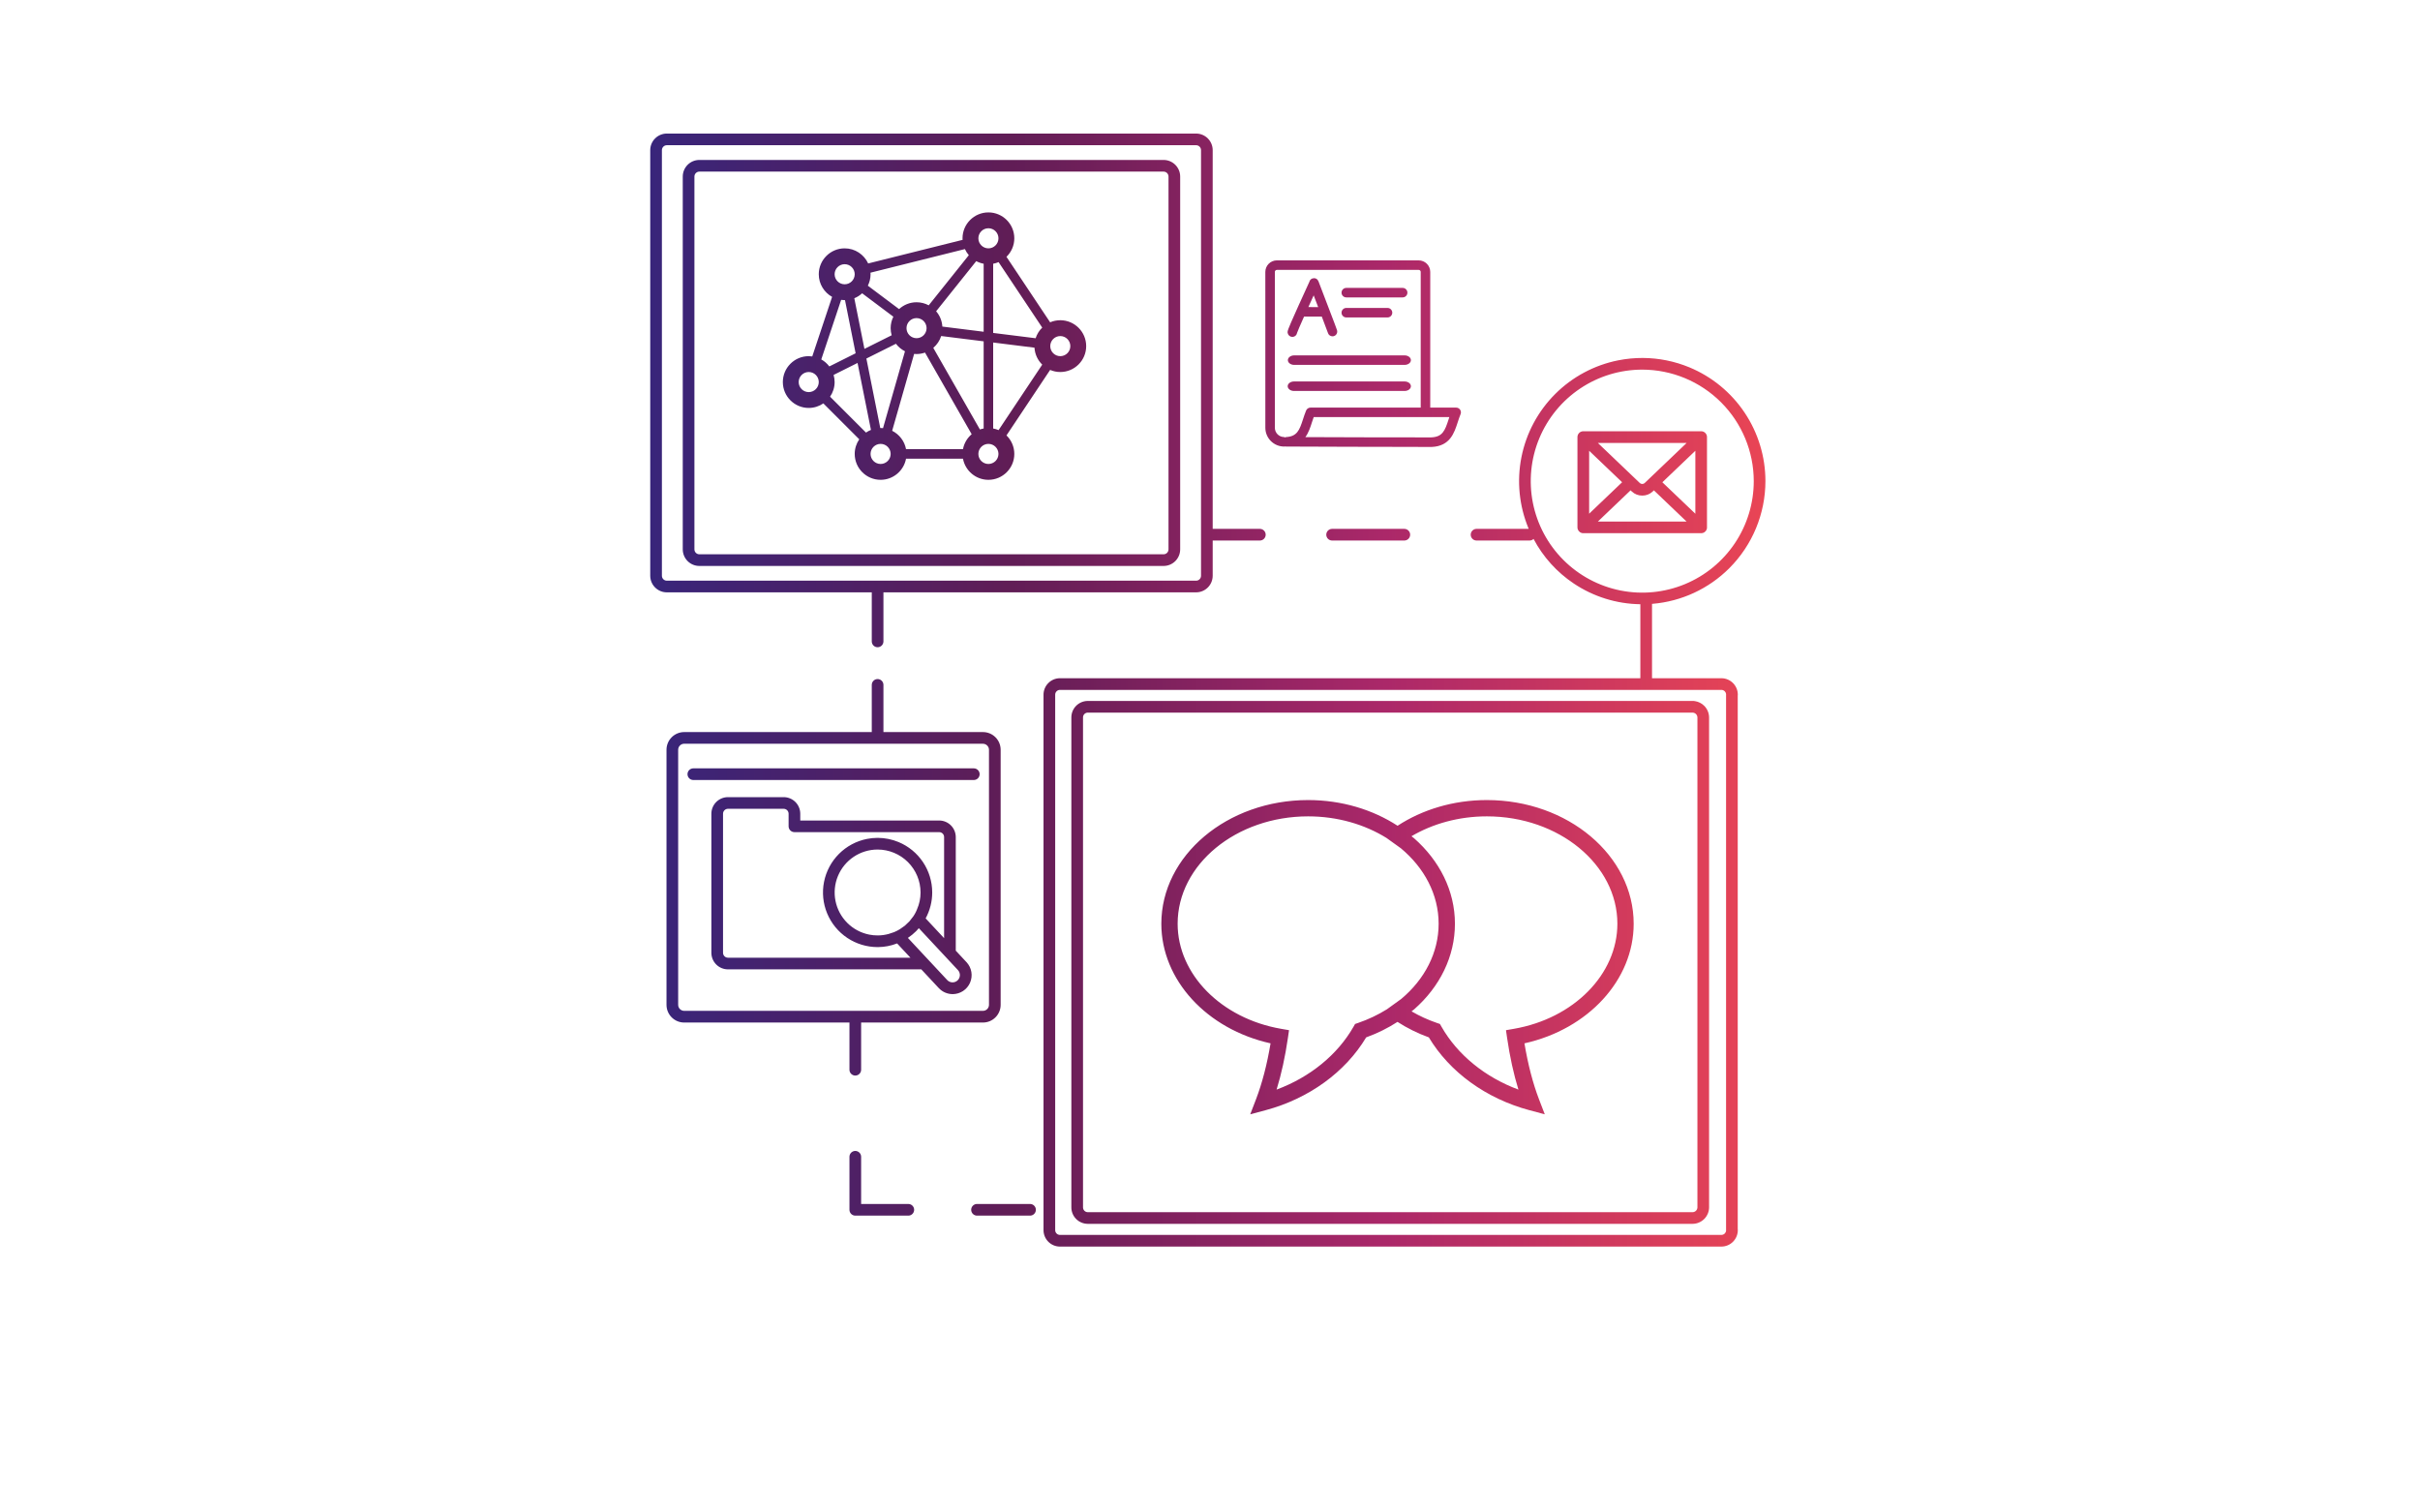 <?xml version="1.0" encoding="UTF-8" standalone="no"?>
<!DOCTYPE svg PUBLIC "-//W3C//DTD SVG 1.1//EN" "http://www.w3.org/Graphics/SVG/1.1/DTD/svg11.dtd">
<svg width="100%" height="100%" viewBox="0 0 1280 800" version="1.1" xmlns="http://www.w3.org/2000/svg" xmlns:xlink="http://www.w3.org/1999/xlink" xml:space="preserve" xmlns:serif="http://www.serif.com/" style="fill-rule:evenodd;clip-rule:evenodd;stroke-linejoin:round;stroke-miterlimit:2;">
    <g id="automatización">
        <path d="M869.049,189.339C877.423,189.394 885.75,191.062 893.562,194.297C905.464,199.228 915.64,207.578 922.798,218.292C929.956,229.005 933.779,241.602 933.779,254.485C933.758,271.757 926.889,288.318 914.675,300.531C903.767,311.439 889.393,318.085 874.141,319.375L873.78,319.404L873.795,319.477L873.795,358.733L910.556,358.733C912.862,358.757 915.063,359.694 916.677,361.338C918.294,362.983 919.19,365.202 919.172,367.505C919.172,367.674 919.158,367.842 919.131,368.007L919.131,650.076C919.158,650.241 919.172,650.409 919.172,650.577C919.182,651.721 918.965,652.858 918.536,653.92C918.105,654.98 917.469,655.948 916.667,656.763C915.863,657.577 914.905,658.226 913.85,658.672C912.796,659.117 911.662,659.349 910.518,659.354L560.52,659.354C558.222,659.321 556.029,658.379 554.422,656.734C552.816,655.09 551.925,652.876 551.943,650.577L551.943,367.505C551.925,365.202 552.824,362.983 554.438,361.338C556.054,359.694 558.255,358.757 560.559,358.733L867.625,358.733L867.625,319.595C855.089,319.431 842.869,315.625 832.436,308.654C823.476,302.669 816.17,294.573 811.166,285.103L811.137,285.048L811.123,285.06C810.563,285.605 809.812,285.902 809.03,285.902L780.984,285.902C780.167,285.902 779.382,285.578 778.803,284.998C778.226,284.418 777.899,283.634 777.899,282.817C777.899,281.997 778.226,281.214 778.803,280.636C779.382,280.057 780.167,279.732 780.984,279.732L808.585,279.732L808.44,279.416C803.512,267.513 802.219,254.413 804.735,241.776C807.247,229.139 813.453,217.531 822.564,208.42C831.675,199.308 843.284,193.104 855.919,190.59C860.164,189.746 864.462,189.33 868.749,189.338L869.049,189.339ZM912.985,367.13C912.97,367.254 912.962,367.379 912.962,367.505L912.962,650.555C912.962,650.684 912.97,650.813 912.986,650.941C912.924,651.479 912.692,651.987 912.318,652.385C911.859,652.876 911.226,653.162 910.556,653.185L560.559,653.185C559.89,653.162 559.256,652.876 558.799,652.385C558.34,651.898 558.095,651.247 558.115,650.577L558.115,367.505C558.095,366.836 558.34,366.187 558.799,365.7C559.256,365.212 559.89,364.926 560.559,364.903L910.556,364.903C911.226,364.926 911.859,365.212 912.316,365.7C912.689,366.095 912.921,366.597 912.985,367.13ZM896.6,370.866C898.409,371.16 900.093,372.015 901.404,373.325C903.049,374.969 903.976,377.201 903.978,379.525L903.978,638.375C903.982,638.436 903.983,638.497 903.983,638.557C903.981,640.884 903.054,643.113 901.409,644.758C899.765,646.402 897.536,647.327 895.212,647.329L575.288,647.329C572.982,647.306 570.781,646.369 569.164,644.725C567.548,643.08 566.652,640.864 566.667,638.557L566.667,379.525C566.652,377.221 567.548,375.002 569.164,373.358C570.781,371.713 572.982,370.776 575.288,370.753L895.771,370.753L896.6,370.866ZM544.816,642.983L516.77,642.983C515.952,642.983 515.168,642.656 514.589,642.079C514.012,641.499 513.685,640.716 513.685,639.898C513.685,639.079 514.012,638.295 514.589,637.715C515.168,637.138 515.952,636.814 516.77,636.814L544.816,636.814C545.633,636.814 546.419,637.138 546.997,637.715C547.576,638.295 547.901,639.079 547.901,639.898C547.901,640.716 547.576,641.499 546.997,642.079C546.419,642.656 545.633,642.983 544.816,642.983ZM480.431,642.983L452.386,642.983C451.568,642.983 450.783,642.656 450.205,642.079C449.626,641.499 449.301,640.716 449.301,639.898L449.301,611.852C449.301,611.035 449.626,610.251 450.205,609.671C450.783,609.094 451.568,608.767 452.386,608.767C453.204,608.767 453.989,609.094 454.567,609.671C455.146,610.251 455.471,611.035 455.471,611.852L455.471,636.814L480.431,636.814C481.249,636.814 482.033,637.138 482.612,637.715C483.19,638.295 483.515,639.079 483.515,639.898C483.515,640.716 483.19,641.499 482.612,642.079C482.033,642.656 481.249,642.983 480.431,642.983ZM895.18,376.923C895.188,376.923 895.196,376.923 895.204,376.923C895.546,376.923 895.886,376.992 896.2,377.122C896.516,377.252 896.802,377.444 897.045,377.686C897.288,377.926 897.479,378.215 897.61,378.529C897.74,378.846 897.809,379.182 897.809,379.525L897.809,638.558C897.809,638.597 897.809,638.637 897.811,638.677C897.781,639.324 897.51,639.937 897.05,640.399C896.562,640.887 895.901,641.16 895.212,641.16L575.288,641.16C574.619,641.139 573.983,640.853 573.523,640.365C573.064,639.878 572.819,639.227 572.836,638.557L572.836,379.525C572.819,378.856 573.064,378.205 573.523,377.717C573.983,377.229 574.619,376.943 575.288,376.923L895.18,376.923ZM739.214,436.767C752.289,428.237 768.677,423.175 786.449,423.175C829.263,423.175 864.094,452.523 864.094,488.6C864.094,518.315 840.043,544.363 806.32,551.859C808.159,562.923 810.804,573.099 814.034,581.49L817.076,589.398L808.89,587.203C786.037,581.07 766.768,567.084 755.753,548.705C749.742,546.53 744.205,543.753 739.177,540.508C734.15,543.753 728.612,546.53 722.601,548.705C711.587,567.084 692.317,581.07 669.464,587.203L661.278,589.398L664.32,581.49C667.55,573.099 670.195,562.923 672.034,551.859C638.312,544.363 614.26,518.315 614.26,488.6C614.26,452.523 649.091,423.175 691.905,423.175C709.7,423.175 726.108,428.25 739.214,436.767ZM746.602,534.936C750.745,537.35 755.236,539.432 760.072,541.082L761.617,541.61L762.424,543.029C770.903,557.922 785.479,569.758 803.134,576.325C800.609,568.139 798.604,559.002 797.153,549.054L796.55,544.898L800.685,544.184C832.43,538.697 855.473,515.321 855.473,488.6C855.473,457.277 824.507,431.797 786.449,431.797C771.592,431.797 757.823,435.686 746.559,442.307L747.955,443.393C761.315,455.149 769.551,471.075 769.551,488.6C769.551,505.902 761.574,521.931 748.013,533.842L746.602,534.936ZM733.354,443.219L740.98,448.699C753.305,458.965 760.929,473.063 760.929,488.6C760.929,503.843 753.573,517.994 741.112,528.403L733.579,533.836C728.94,536.72 723.839,539.187 718.283,541.082L716.737,541.61L715.931,543.029C707.452,557.922 692.876,569.758 675.221,576.325C677.745,568.139 679.75,559.002 681.201,549.054L681.805,544.898L677.67,544.184C645.924,538.697 622.882,515.321 622.882,488.6C622.882,457.277 653.847,431.797 691.905,431.797C707.449,431.797 721.803,436.054 733.354,443.219ZM461.102,387.216L461.102,362.255C461.102,361.438 461.427,360.654 462.006,360.074C462.584,359.497 463.369,359.17 464.187,359.17C465.005,359.17 465.79,359.497 466.368,360.074C466.947,360.654 467.272,361.438 467.272,362.255L467.272,387.216L519.91,387.216C522.393,387.216 524.77,388.202 526.524,389.956C528.279,391.708 529.264,394.085 529.267,396.565L529.267,531.482C529.269,533.967 528.284,536.347 526.529,538.107C524.775,539.863 522.395,540.852 519.91,540.854L455.471,540.854L455.471,565.816C455.471,566.633 455.146,567.419 454.567,567.996C453.989,568.576 453.204,568.9 452.386,568.9C451.568,568.9 450.783,568.576 450.205,567.996C449.626,567.419 449.301,566.633 449.301,565.816L449.301,540.854L361.88,540.854C359.4,540.852 357.023,539.866 355.27,538.111C353.517,536.357 352.531,533.98 352.53,531.5L352.53,396.583C352.529,394.101 353.513,391.721 355.266,389.964C357.019,388.207 359.398,387.219 361.88,387.216L461.102,387.216ZM361.88,393.386C361.037,393.386 360.229,393.723 359.633,394.318C359.037,394.915 358.701,395.722 358.7,396.565L358.7,531.482C358.7,532.328 359.035,533.137 359.631,533.732C360.227,534.33 361.036,534.667 361.88,534.669L519.91,534.669C520.756,534.667 521.565,534.33 522.163,533.735C522.76,533.137 523.095,532.328 523.097,531.482L523.097,396.583C523.095,395.738 522.758,394.931 522.16,394.336C521.563,393.738 520.756,393.404 519.91,393.401L361.88,393.386ZM487.306,512.726L385.034,512.726C382.708,512.724 380.479,511.799 378.834,510.155C377.19,508.51 376.265,506.281 376.262,503.955L376.262,430.406C376.265,428.079 377.19,425.85 378.834,424.205C380.479,422.561 382.708,421.634 385.034,421.631L414.526,421.631C416.849,421.639 419.074,422.566 420.715,424.21C422.356,425.855 423.279,428.082 423.281,430.406L423.281,433.993L496.758,433.993C499.08,433.996 501.306,434.92 502.95,436.56C504.594,438.199 505.522,440.423 505.531,442.745L505.531,502.835L511.218,508.929C512.551,510.359 513.44,512.149 513.772,514.074C514.104,516.002 513.864,517.984 513.085,519.779C512.306,521.572 511.02,523.099 509.385,524.171C507.801,525.21 505.956,525.78 504.065,525.816L503.881,525.818C502.505,525.816 501.144,525.532 499.882,524.983C498.62,524.435 497.484,523.633 496.545,522.626L487.306,512.726ZM485.994,490.943L506.725,513.158C507.399,513.913 507.75,514.902 507.705,515.911C507.659,516.922 507.22,517.874 506.481,518.564C505.742,519.256 504.762,519.628 503.751,519.605C502.74,519.583 501.778,519.166 501.071,518.441L480.206,496.083C481.776,495.036 483.249,493.831 484.603,492.478L485.994,490.943ZM499.361,496.224L499.361,442.745C499.361,442.053 499.087,441.391 498.599,440.903C498.111,440.415 497.449,440.142 496.758,440.142L420.197,440.142C419.379,440.142 418.594,439.816 418.015,439.238C417.437,438.659 417.112,437.875 417.112,437.058L417.112,430.406C417.112,429.713 416.837,429.052 416.349,428.564C415.861,428.077 415.199,427.801 414.509,427.801L385.034,427.801C384.344,427.801 383.682,428.077 383.194,428.564C382.706,429.052 382.432,429.713 382.432,430.406L382.432,503.955C382.432,504.644 382.706,505.305 383.194,505.796C383.682,506.283 384.344,506.556 385.034,506.556L481.548,506.556L474.5,499.004L474.424,499.034C471.292,500.253 467.939,500.903 464.518,500.947L464.187,500.949C458.474,500.949 452.889,499.253 448.139,496.079C443.389,492.905 439.686,488.395 437.5,483.117C435.313,477.839 434.741,472.029 435.856,466.427C436.971,460.824 439.722,455.676 443.762,451.636C447.801,447.596 452.948,444.846 458.552,443.73C460.39,443.365 462.251,443.181 464.108,443.176L464.373,443.177C468.086,443.201 471.778,443.94 475.241,445.375C480.519,447.561 485.031,451.263 488.205,456.013C491.379,460.765 493.073,466.35 493.073,472.063C493.067,476.89 491.855,481.592 489.598,485.762L499.361,496.224ZM484.972,481.124L484.752,481.649L484.516,482.164L484.281,482.638L483.915,483.319L483.624,483.818C483.448,484.11 483.265,484.398 483.075,484.682L481.013,487.324C480.208,488.09 479.403,488.856 478.598,489.622L475.93,491.501C475.021,492.056 474.069,492.544 473.081,492.964C473.014,492.992 472.947,493.02 472.88,493.048L469.961,494.013C468.199,494.487 466.387,494.741 464.566,494.774L464.245,494.777C462.745,494.783 461.241,494.638 459.755,494.343C455.349,493.464 451.301,491.301 448.124,488.124C444.947,484.948 442.784,480.9 441.907,476.493C441.031,472.088 441.481,467.52 443.2,463.37C444.919,459.218 447.831,455.671 451.567,453.173C455.302,450.679 459.694,449.346 464.187,449.346C470.21,449.351 475.984,451.746 480.243,456.005C484.502,460.265 486.897,466.038 486.903,472.063C486.903,475.095 486.296,478.083 485.089,480.834L484.972,481.124ZM515.071,412.574L366.721,412.574C365.902,412.574 365.118,412.249 364.539,411.67C363.961,411.092 363.636,410.306 363.636,409.489C363.636,408.672 363.961,407.885 364.539,407.308C365.118,406.728 365.902,406.404 366.721,406.404L515.071,406.404C515.889,406.404 516.675,406.728 517.252,407.308C517.832,407.885 518.156,408.672 518.156,409.489C518.156,410.306 517.832,411.092 517.252,411.67C516.675,412.249 515.889,412.574 515.071,412.574ZM870.767,364.902L870.71,364.903C870.729,364.903 870.748,364.903 870.767,364.902ZM870.585,364.9L870.614,364.901L870.585,364.9ZM870.92,364.896L870.882,364.898C870.895,364.897 870.908,364.897 870.92,364.896ZM870.353,364.882C870.38,364.885 870.408,364.888 870.436,364.891C870.463,364.893 870.491,364.895 870.519,364.897L870.353,364.882ZM871.091,364.879L871.062,364.883C871.072,364.882 871.081,364.881 871.091,364.879ZM870.244,364.867C870.258,364.87 870.273,364.872 870.287,364.874C870.301,364.876 870.316,364.878 870.33,364.879C870.301,364.876 870.273,364.872 870.244,364.867ZM871.222,364.86C871.203,364.863 871.183,364.866 871.164,364.869C871.19,364.866 871.215,364.861 871.241,364.857L871.222,364.86ZM870.05,364.831C870.075,364.837 870.1,364.842 870.124,364.847C870.149,364.851 870.174,364.856 870.199,364.86L870.05,364.831ZM871.315,364.843L871.278,364.85C871.291,364.848 871.303,364.846 871.315,364.843ZM869.885,364.79C869.897,364.794 869.908,364.797 869.92,364.8C869.932,364.803 869.944,364.806 869.956,364.809C869.932,364.803 869.908,364.797 869.885,364.79ZM871.554,364.786L871.54,364.789L871.554,364.786ZM869.663,364.719C869.694,364.731 869.726,364.742 869.757,364.752C869.789,364.762 869.821,364.772 869.853,364.781C869.789,364.763 869.725,364.742 869.663,364.719ZM871.765,364.717L871.786,364.709L871.765,364.717ZM869.55,364.676L869.571,364.685L869.64,364.711C869.617,364.703 869.594,364.694 869.571,364.685L869.513,364.661L869.496,364.654L869.55,364.676ZM871.961,364.639C871.966,364.636 871.972,364.633 871.978,364.631C871.984,364.628 871.989,364.626 871.995,364.623L871.961,364.639ZM869.209,364.513C869.235,364.527 869.262,364.542 869.289,364.556C869.316,364.57 869.343,364.583 869.37,364.596L869.209,364.513ZM872.197,364.522L872.213,364.513L872.197,364.522ZM869.079,364.436L869.063,364.426L869.192,364.503C869.154,364.482 869.116,364.459 869.079,364.436ZM872.563,364.285L872.607,364.252L872.592,364.263L872.563,364.285L872.542,364.301L872.531,364.309L872.498,364.333L872.476,364.348L872.468,364.354L872.428,364.381L872.407,364.395C872.385,364.41 872.363,364.424 872.34,364.438L872.407,364.395L872.428,364.381L872.472,364.351L872.498,364.333L872.537,364.305L872.563,364.285ZM869.003,364.387L869.029,364.404L869.003,364.387ZM868.903,364.318L868.91,364.322L868.903,364.318ZM868.815,364.252L868.83,364.263C868.825,364.259 868.82,364.255 868.815,364.252ZM872.747,364.136L872.735,364.146L872.747,364.136ZM868.654,364.117L868.672,364.133L868.654,364.117ZM872.821,364.069L872.796,364.092C872.805,364.084 872.813,364.076 872.821,364.069ZM868.463,363.93L868.486,363.955L868.463,363.93ZM868.159,363.552L868.197,363.605L868.235,363.658L868.252,363.681L868.274,363.71L868.292,363.733L868.315,363.761L868.334,363.784L868.357,363.811L868.376,363.834L868.399,363.861L868.42,363.883L868.45,363.916L868.437,363.902L868.42,363.883L868.405,363.867L868.394,363.854L868.376,363.834L868.361,363.817L868.352,363.806L868.334,363.784L868.318,363.766L868.311,363.756L868.292,363.733L868.277,363.714L868.271,363.706L868.252,363.681L868.233,363.655L868.198,363.607L868.195,363.604L868.159,363.552C868.147,363.534 868.135,363.516 868.123,363.498L868.159,363.552ZM873.024,363.86L873.036,363.846L872.998,363.888C873.007,363.879 873.015,363.869 873.024,363.86ZM873.256,363.561C873.251,363.569 873.245,363.578 873.239,363.586C873.233,363.595 873.227,363.603 873.221,363.612C873.233,363.595 873.245,363.578 873.256,363.561ZM868.031,363.347L867.986,363.264C868.001,363.292 868.016,363.319 868.031,363.347L868.031,363.347C868.047,363.374 868.063,363.401 868.079,363.428L868.031,363.347ZM873.358,363.402L873.377,363.369L873.358,363.402ZM873.45,363.237C873.439,363.257 873.429,363.276 873.419,363.296C873.408,363.315 873.397,363.334 873.387,363.353C873.408,363.315 873.429,363.276 873.45,363.237ZM867.9,363.09C867.905,363.101 867.91,363.111 867.915,363.122C867.92,363.132 867.925,363.143 867.93,363.153L867.9,363.09ZM873.56,362.998L873.549,363.027C873.552,363.017 873.556,363.008 873.56,362.998ZM873.654,362.741L873.667,362.697L873.662,362.715L873.654,362.741L873.648,362.759L873.644,362.772L873.633,362.803L873.625,362.829L873.606,362.881L873.605,362.883C873.598,362.903 873.591,362.922 873.583,362.942L873.605,362.883L873.626,362.824L873.633,362.803L873.646,362.765L873.654,362.741ZM873.731,362.441C873.715,362.521 873.695,362.6 873.672,362.679L873.735,362.422L873.731,362.441ZM461.102,313.312L352.704,313.312C350.377,313.312 348.146,312.388 346.501,310.741C344.855,309.096 343.929,306.867 343.926,304.541L343.926,79.415C343.929,77.088 344.855,74.858 346.501,73.213C348.146,71.569 350.377,70.644 352.704,70.642L632.652,70.642C634.976,70.646 637.205,71.571 638.85,73.215C640.494,74.86 641.421,77.089 641.424,79.415L641.424,253.047C641.424,253.054 641.424,253.061 641.424,253.068L641.424,279.732L666.367,279.732C667.185,279.732 667.969,280.057 668.548,280.636C669.126,281.214 669.452,281.997 669.452,282.817C669.452,283.634 669.126,284.418 668.548,284.998C667.969,285.578 667.185,285.902 666.367,285.902L641.424,285.902L641.424,304.541C641.421,306.864 640.494,309.096 638.85,310.741C637.205,312.385 634.976,313.31 632.652,313.312L467.272,313.312L467.272,339.259C467.272,340.077 466.947,340.863 466.368,341.44C465.79,342.02 465.005,342.344 464.187,342.344C463.369,342.344 462.584,342.02 462.006,341.44C461.427,340.863 461.102,340.077 461.102,339.259L461.102,313.312ZM870.004,319.616L869.969,319.617L870.085,319.614L870.004,319.616ZM872.418,319.511L872.36,319.515L872.467,319.508L872.418,319.511ZM872.803,319.485L872.659,319.495C872.707,319.491 872.755,319.488 872.803,319.485ZM867.627,319.381C867.627,319.362 867.628,319.343 867.629,319.324C867.628,319.349 867.627,319.374 867.626,319.4L867.627,319.381ZM867.631,319.285C867.633,319.247 867.636,319.209 867.64,319.171L867.63,319.304L867.631,319.285ZM873.774,319.228C873.775,319.237 873.775,319.247 873.776,319.256C873.776,319.265 873.777,319.274 873.777,319.284C873.776,319.265 873.775,319.247 873.774,319.228ZM873.766,319.127L873.768,319.156C873.767,319.147 873.767,319.137 873.766,319.127ZM873.755,319.036C873.756,319.043 873.757,319.05 873.758,319.058C873.759,319.065 873.76,319.072 873.76,319.079C873.759,319.065 873.757,319.05 873.755,319.036ZM867.785,318.497L867.76,318.576L867.75,318.609L867.736,318.657L867.727,318.692L867.715,318.738L867.706,318.775L867.696,318.819L867.688,318.857L867.679,318.902L867.672,318.94L867.665,318.984L867.659,319.023L867.651,319.077L867.654,319.058L867.659,319.023L867.663,318.992L867.666,318.976L867.672,318.94L867.678,318.908L867.681,318.894L867.688,318.857L867.695,318.825L867.697,318.813L867.706,318.775L867.714,318.742L867.716,318.733L867.727,318.692L867.735,318.66L867.737,318.653L867.75,318.609L867.759,318.579L867.76,318.574L867.785,318.498L867.785,318.497C867.794,318.47 867.803,318.444 867.813,318.418L867.785,318.497ZM873.727,318.864C873.73,318.88 873.733,318.895 873.736,318.911C873.739,318.927 873.741,318.943 873.744,318.958C873.739,318.927 873.733,318.895 873.727,318.864ZM873.694,318.712L873.715,318.801C873.708,318.771 873.701,318.741 873.694,318.712ZM873.673,318.633C873.68,318.657 873.686,318.681 873.692,318.706L873.673,318.633C873.653,318.56 873.631,318.489 873.605,318.418C873.622,318.465 873.638,318.513 873.653,318.561C873.66,318.585 873.667,318.609 873.673,318.633ZM867.826,318.383C867.834,318.361 867.843,318.339 867.851,318.318C867.84,318.345 867.83,318.373 867.819,318.4L867.826,318.383ZM867.903,318.197C867.896,318.212 867.889,318.228 867.883,318.243C867.876,318.258 867.87,318.273 867.863,318.289C867.876,318.258 867.889,318.228 867.903,318.197ZM873.504,318.17C873.51,318.182 873.515,318.194 873.521,318.206C873.526,318.218 873.531,318.231 873.537,318.243C873.526,318.218 873.515,318.194 873.504,318.17ZM873.422,318.006C873.434,318.028 873.446,318.051 873.457,318.073C873.468,318.095 873.479,318.118 873.49,318.14C873.469,318.095 873.446,318.05 873.422,318.006ZM867.986,318.029C867.978,318.045 867.97,318.061 867.962,318.076C867.954,318.092 867.946,318.108 867.938,318.123L867.986,318.029ZM868.124,317.795C868.118,317.804 868.112,317.813 868.107,317.822C868.101,317.831 868.095,317.84 868.089,317.849C868.101,317.831 868.112,317.813 868.124,317.795ZM873.204,317.659C873.225,317.687 873.245,317.716 873.264,317.745C873.284,317.774 873.303,317.803 873.321,317.832C873.284,317.773 873.245,317.715 873.204,317.659ZM873.131,317.562L873.072,317.489C873.092,317.513 873.112,317.537 873.131,317.562L873.134,317.565L873.149,317.585L873.183,317.629L873.194,317.644L873.149,317.585L873.131,317.562ZM873.02,317.429C873.03,317.44 873.039,317.451 873.049,317.462C873.035,317.446 873.022,317.43 873.008,317.415L873.02,317.429ZM868.45,317.376L868.465,317.36C868.46,317.366 868.455,317.371 868.45,317.376ZM872.926,317.327L872.94,317.342L872.926,317.327ZM868.516,317.307L868.495,317.329L868.516,317.307ZM868.552,317.271L868.529,317.293L868.552,317.271ZM872.818,317.221C872.83,317.232 872.842,317.244 872.854,317.255C872.866,317.267 872.878,317.278 872.89,317.29C872.866,317.267 872.842,317.243 872.818,317.221ZM868.612,317.214L868.593,317.232L868.612,317.214ZM868.64,317.188C868.653,317.176 868.666,317.165 868.679,317.153C868.661,317.169 868.644,317.185 868.626,317.201L868.64,317.188ZM872.739,317.15C872.747,317.157 872.755,317.164 872.763,317.171C872.771,317.179 872.779,317.186 872.787,317.193C872.771,317.179 872.755,317.164 872.739,317.15ZM868.83,317.03C868.815,317.042 868.8,317.053 868.785,317.065C868.77,317.077 868.756,317.089 868.741,317.101C868.77,317.077 868.8,317.053 868.83,317.03ZM868.999,316.909C868.984,316.919 868.969,316.93 868.954,316.94C868.939,316.95 868.924,316.961 868.909,316.972C868.939,316.95 868.969,316.929 868.999,316.909ZM872.279,316.819C872.295,316.829 872.312,316.839 872.329,316.849C872.345,316.859 872.362,316.87 872.378,316.88C872.345,316.859 872.312,316.839 872.279,316.819ZM872.246,316.8C872.252,316.803 872.257,316.806 872.262,316.809L872.23,316.791L872.246,316.8ZM872.069,316.706L872.046,316.695L872.069,316.706ZM869.442,316.664C869.431,316.669 869.42,316.674 869.409,316.68C869.398,316.685 869.387,316.69 869.375,316.695C869.398,316.685 869.42,316.674 869.442,316.664ZM871.92,316.638C871.931,316.643 871.943,316.648 871.954,316.653C871.966,316.658 871.978,316.663 871.989,316.669C871.966,316.658 871.943,316.648 871.92,316.638ZM871.763,316.577C871.783,316.584 871.802,316.591 871.822,316.599C871.841,316.606 871.861,316.614 871.88,316.622C871.842,316.606 871.802,316.591 871.763,316.577ZM869.707,316.56C869.698,316.563 869.689,316.566 869.68,316.569C869.671,316.572 869.661,316.576 869.652,316.579C869.67,316.572 869.689,316.566 869.707,316.56ZM871.608,316.525L871.687,316.55C871.661,316.541 871.634,316.533 871.608,316.525ZM869.796,316.531C869.79,316.532 869.784,316.534 869.778,316.536C869.772,316.538 869.766,316.54 869.76,316.542L869.796,316.531ZM871.572,316.514L871.554,316.509L871.59,316.52C871.584,316.518 871.578,316.516 871.572,316.514ZM869.886,316.504L869.864,316.51C869.871,316.508 869.878,316.506 869.886,316.504ZM871.499,316.494L871.528,316.502C871.518,316.499 871.509,316.497 871.499,316.494ZM871.417,316.474L871.389,316.467L871.408,316.472L871.417,316.474C871.442,316.48 871.466,316.486 871.491,316.492L871.417,316.474ZM870.087,316.455C870.078,316.457 870.069,316.459 870.06,316.461C870.05,316.463 870.041,316.465 870.032,316.467L870.087,316.455ZM871.315,316.452C871.309,316.45 871.303,316.449 871.297,316.448C871.291,316.447 871.284,316.446 871.278,316.445L871.315,316.452ZM871.222,316.435C871.228,316.436 871.235,316.437 871.241,316.438L871.204,316.432L871.222,316.435ZM870.239,316.428L870.217,316.432L870.239,316.428ZM871.128,316.42L871.172,316.427C871.158,316.424 871.143,316.422 871.128,316.42ZM871.072,316.413L871.098,316.416C871.09,316.415 871.081,316.414 871.072,316.413ZM870.979,316.404L870.913,316.399C870.935,316.4 870.957,316.402 870.979,316.404L871.034,316.409L871.053,316.411L870.999,316.406L870.979,316.404ZM870.899,316.398L870.863,316.396L870.899,316.398ZM870.614,316.393C870.605,316.394 870.595,316.394 870.586,316.394C870.576,316.395 870.567,316.395 870.557,316.396L870.614,316.393ZM868.631,195.508C856.966,195.508 845.562,198.967 835.863,205.448C826.165,211.928 818.606,221.139 814.142,231.916C809.679,242.692 808.509,254.551 810.784,265.991C813.062,277.432 818.677,287.942 826.926,296.19C835.174,304.438 845.685,310.054 857.125,312.332C868.565,314.607 880.424,313.437 891.2,308.974C901.976,304.51 911.187,296.951 917.668,287.253C924.149,277.554 927.607,266.15 927.607,254.485C927.589,238.849 921.371,223.858 910.314,212.802C899.256,201.745 884.267,195.526 868.631,195.508ZM635.254,257.022L635.254,282.485C635.243,282.595 635.237,282.706 635.237,282.817C635.237,282.928 635.243,283.039 635.254,283.148L635.254,304.541C635.254,305.23 634.979,305.892 634.491,306.379C634.003,306.867 633.342,307.143 632.652,307.143L352.704,307.143C352.013,307.143 351.351,306.87 350.862,306.382C350.373,305.894 350.097,305.23 350.096,304.541L350.096,79.415C350.097,78.724 350.373,78.062 350.862,77.574C351.351,77.086 352.013,76.812 352.704,76.812L632.652,76.812C633.342,76.812 634.003,77.087 634.491,77.574C634.979,78.063 635.254,78.725 635.254,79.415L635.254,257.001C635.254,257.008 635.254,257.015 635.254,257.022ZM369.901,299.352C367.574,299.349 365.344,298.422 363.699,296.778C362.055,295.131 361.13,292.901 361.128,290.575L361.128,93.381C361.13,91.054 362.055,88.823 363.699,87.177C365.344,85.532 367.574,84.606 369.901,84.603L615.449,84.603C617.775,84.606 620.007,85.532 621.651,87.177C623.298,88.823 624.223,91.054 624.225,93.381L624.225,214.118L624.225,214.135L624.225,290.575C624.223,292.901 623.298,295.133 621.651,296.778C620.007,298.422 617.775,299.349 615.449,299.352L369.901,299.352ZM618.056,210.773L618.056,210.79L618.056,290.575C618.056,291.264 617.78,291.928 617.292,292.416C616.802,292.906 616.141,293.18 615.449,293.182L369.901,293.182C369.21,293.18 368.548,292.904 368.06,292.416C367.572,291.928 367.298,291.264 367.298,290.575L367.298,93.381C367.298,92.69 367.572,92.027 368.06,91.539C368.548,91.05 369.21,90.774 369.901,90.773L615.449,90.773C616.141,90.774 616.802,91.049 617.292,91.538C617.78,92.027 618.056,92.69 618.056,93.381L618.056,210.773ZM742.782,285.902L704.585,285.902C703.768,285.902 702.984,285.578 702.404,284.998C701.827,284.418 701.5,283.634 701.5,282.817C701.5,281.997 701.827,281.214 702.404,280.636C702.984,280.057 703.768,279.732 704.585,279.732L742.782,279.732C743.601,279.732 744.385,280.057 744.965,280.636C745.542,281.214 745.866,281.997 745.866,282.817C745.866,283.634 745.542,284.418 744.965,284.998C744.385,285.578 743.601,285.902 742.782,285.902ZM811.299,284.906L811.316,284.887L811.299,284.906ZM811.37,284.826L811.355,284.844C811.36,284.838 811.365,284.832 811.37,284.826ZM811.617,284.496L811.603,284.518C811.608,284.51 811.613,284.503 811.617,284.496ZM811.648,284.448L811.632,284.473C811.637,284.465 811.643,284.456 811.648,284.448ZM811.835,284.1C811.817,284.139 811.798,284.178 811.779,284.216C811.759,284.255 811.739,284.293 811.718,284.33C811.76,284.255 811.799,284.178 811.835,284.1ZM811.85,284.066L811.843,284.083C811.85,284.066 811.858,284.049 811.865,284.031C811.861,284.043 811.855,284.054 811.85,284.066ZM811.928,283.874L811.918,283.9C811.921,283.892 811.925,283.883 811.928,283.874ZM812.072,283.328L812.051,283.44C812.059,283.403 812.066,283.366 812.072,283.328ZM812.101,283.103L812.095,283.159C812.098,283.141 812.1,283.122 812.101,283.103ZM812.101,282.531L812.113,282.713C812.111,282.652 812.107,282.591 812.101,282.531ZM812.081,282.361L812.084,282.38C812.081,282.361 812.078,282.342 812.075,282.324C812.077,282.336 812.079,282.349 812.081,282.361ZM834.354,278.823L834.354,231.181C834.354,230.363 834.678,229.577 835.258,229C835.835,228.421 836.622,228.096 837.439,228.096L899.788,228.096C900.605,228.096 901.391,228.421 901.969,229C902.121,229.151 902.255,229.317 902.37,229.494C902.49,229.671 902.59,229.862 902.671,230.062C902.861,230.536 902.929,231.048 902.872,231.552L902.872,278.568C902.938,279.086 902.872,279.613 902.676,280.1C902.446,280.672 902.05,281.162 901.539,281.507C901.029,281.854 900.426,282.038 899.811,282.038L899.806,282.026L837.438,282.026L837.051,282.001L836.831,281.965C836.432,281.885 836.05,281.727 835.71,281.497C835.199,281.152 834.803,280.662 834.574,280.09C834.411,279.686 834.337,279.254 834.354,278.823ZM811.934,281.776C811.942,281.798 811.95,281.821 811.957,281.843C811.948,281.815 811.938,281.786 811.928,281.758L811.934,281.776ZM811.906,281.702L811.894,281.671L811.906,281.702ZM811.648,281.185C811.654,281.195 811.661,281.206 811.667,281.216C811.674,281.227 811.68,281.238 811.686,281.248C811.674,281.227 811.661,281.206 811.648,281.185ZM811.375,280.813C811.415,280.86 811.454,280.908 811.491,280.958C811.529,281.007 811.564,281.057 811.598,281.108C811.53,281.006 811.456,280.907 811.375,280.813ZM811.341,280.774L811.316,280.747L811.341,280.774ZM811.294,280.723C811.267,280.693 811.239,280.665 811.211,280.636L811.294,280.723ZM811.165,280.592L811.171,280.597L811.165,280.592ZM811.114,280.543C811.119,280.548 811.124,280.553 811.129,280.557C811.134,280.562 811.139,280.567 811.144,280.571C811.134,280.562 811.124,280.553 811.114,280.543ZM811.028,280.468C811.041,280.479 811.054,280.49 811.067,280.502C811.08,280.513 811.093,280.525 811.106,280.537C811.081,280.513 811.054,280.49 811.028,280.468ZM810.661,280.199C810.673,280.207 810.685,280.214 810.697,280.222C810.708,280.229 810.72,280.237 810.732,280.245C810.708,280.229 810.685,280.214 810.661,280.199ZM810.515,280.114C810.531,280.123 810.547,280.132 810.564,280.141C810.58,280.15 810.596,280.16 810.612,280.169C810.58,280.15 810.547,280.132 810.515,280.114ZM810.33,280.02C810.345,280.027 810.361,280.035 810.376,280.042C810.391,280.049 810.407,280.057 810.422,280.065C810.391,280.049 810.361,280.034 810.33,280.02ZM810.201,279.964L810.112,279.929C810.142,279.94 810.171,279.951 810.201,279.964L810.205,279.965L810.229,279.975L810.279,279.997L810.296,280.004L810.229,279.975L810.201,279.964ZM809.926,279.866L809.953,279.874C809.944,279.871 809.935,279.868 809.926,279.866ZM809.598,279.785L809.504,279.769C809.535,279.774 809.567,279.779 809.598,279.785L809.603,279.786C809.633,279.792 809.663,279.798 809.693,279.805L809.702,279.807C809.731,279.813 809.759,279.82 809.788,279.827L809.799,279.83C809.827,279.837 809.855,279.845 809.883,279.853L809.89,279.855L809.908,279.86L809.883,279.853L809.799,279.83L809.788,279.827L809.702,279.807L809.693,279.805L809.603,279.786L809.598,279.785ZM809.324,279.746C809.344,279.748 809.365,279.751 809.386,279.753C809.407,279.755 809.427,279.758 809.448,279.761C809.407,279.755 809.365,279.75 809.324,279.746ZM809.255,279.741L809.282,279.743C809.273,279.742 809.264,279.741 809.255,279.741ZM809.049,279.732L809.146,279.735C809.114,279.733 809.081,279.733 809.049,279.732ZM845.165,275.856L862.457,259.348L863.151,260.011C864.637,261.395 866.599,262.158 868.631,262.135C870.661,262.158 872.625,261.395 874.111,260.011L874.787,259.366L892.062,275.856L845.165,275.856ZM879.267,255.087L896.718,271.737L896.718,238.422L879.267,255.087ZM840.541,238.422L840.541,271.711L857.975,255.068L840.541,238.422ZM845.151,234.293L867.413,255.547C867.758,255.826 868.187,255.981 868.631,255.981C869.073,255.981 869.504,255.826 869.846,255.547L892.109,234.293L845.151,234.293ZM509.103,126.045C509.103,126.322 509.128,126.594 509.144,126.867L459.202,139.353C457.033,134.644 452.28,131.36 446.766,131.36C439.214,131.36 433.07,137.502 433.07,145.054C433.07,150.196 435.922,154.682 440.124,157.024L429.623,188.528C429.011,188.442 428.391,188.383 427.757,188.383C420.207,188.383 414.063,194.527 414.063,202.078C414.063,209.63 420.207,215.774 427.757,215.774C430.626,215.774 433.288,214.884 435.491,213.37L454.483,232.361C452.967,234.564 452.079,237.228 452.079,240.096C452.079,247.647 458.223,253.791 465.774,253.791C472.464,253.791 478.042,248.964 479.227,242.611L509.344,242.611C510.529,248.964 516.107,253.791 522.799,253.791C530.35,253.791 536.494,247.647 536.494,240.096C536.494,236.259 534.903,232.79 532.351,230.301L555.441,195.664C557.094,196.373 558.907,196.767 560.815,196.767C568.366,196.767 574.51,190.623 574.51,183.071C574.51,175.52 568.366,169.376 560.815,169.376C558.907,169.376 557.094,169.77 555.441,170.477L532.351,135.841C534.903,133.353 536.494,129.883 536.494,126.045C536.494,118.493 530.35,112.349 522.799,112.349C515.247,112.349 509.103,118.493 509.103,126.045ZM460.461,240.096C460.461,237.167 462.843,234.783 465.774,234.783C468.704,234.783 471.088,237.167 471.088,240.096C471.088,243.026 468.704,245.409 465.774,245.409C462.843,245.409 460.461,243.026 460.461,240.096ZM517.486,240.096C517.486,237.167 519.87,234.783 522.799,234.783C525.729,234.783 528.113,237.167 528.113,240.096C528.113,243.026 525.729,245.409 522.799,245.409C519.87,245.409 517.486,243.026 517.486,240.096ZM489.269,186.491L513.944,229.667C511.595,231.664 509.931,234.435 509.344,237.581L479.227,237.581C478.431,233.315 475.651,229.747 471.884,227.858L483.502,187.198C483.924,187.237 484.35,187.26 484.781,187.26C486.355,187.26 487.861,186.982 489.269,186.491ZM679.915,236.139L679.206,236.195C676.573,236.193 674.049,235.146 672.188,233.283C670.325,231.422 669.278,228.897 669.274,226.266L669.266,143.816C669.268,142.2 669.911,140.651 671.054,139.509C672.197,138.367 673.746,137.724 675.361,137.721L750.397,137.721C752.013,137.724 753.561,138.367 754.704,139.509C755.847,140.651 756.49,142.2 756.493,143.816L756.493,215.595L770.209,215.595C770.624,215.595 771.032,215.697 771.398,215.895C771.765,216.091 772.075,216.374 772.304,216.719C772.533,217.063 772.674,217.46 772.714,217.872C772.753,218.286 772.689,218.701 772.529,219.084C771.956,220.455 771.481,221.923 771.019,223.355C769.189,228.991 766.964,236.003 757.2,236.411L750.041,236.411L750.041,236.382C729.975,236.382 698.227,236.263 685.37,236.213L680.364,236.213C680.211,236.202 680.061,236.177 679.915,236.139ZM751.452,215.595L751.452,143.816C751.452,143.676 751.425,143.537 751.371,143.408C751.319,143.279 751.24,143.161 751.14,143.062C751.042,142.963 750.926,142.885 750.795,142.831C750.666,142.778 750.528,142.75 750.389,142.75L675.369,142.75C675.23,142.75 675.092,142.778 674.961,142.831C674.832,142.885 674.716,142.963 674.616,143.062C674.518,143.161 674.439,143.279 674.385,143.408C674.333,143.537 674.303,143.676 674.303,143.816L674.303,226.266C674.306,227.565 674.822,228.812 675.742,229.73C676.66,230.65 677.907,231.166 679.206,231.166L679.575,231.36C679.783,231.273 680.003,231.214 680.23,231.185C685.997,230.841 687.273,227.711 689.203,221.744C689.692,220.237 690.194,218.678 690.843,217.135C691.035,216.68 691.357,216.288 691.77,216.016C692.182,215.741 692.667,215.595 693.162,215.595L751.452,215.595ZM690.446,231.203C707.418,231.268 740.209,231.382 757.023,231.349C762.967,231.085 764.256,227.879 766.214,221.781L766.598,220.588L694.867,220.588C694.547,221.471 694.255,222.37 693.954,223.253C693.094,225.969 692.161,228.849 690.446,231.203ZM439.048,209.815C440.562,207.612 441.452,204.948 441.452,202.078C441.452,200.772 441.256,199.511 440.912,198.313L453.584,191.976L460.669,227.397C459.737,227.773 458.855,228.244 458.039,228.805L439.048,209.815ZM525.312,226.643L525.312,181.166L547.162,183.897C547.374,187.403 548.898,190.558 551.263,192.866L528.174,227.501C527.267,227.114 526.308,226.827 525.312,226.643ZM493.638,183.994C495.565,182.355 497.036,180.196 497.824,177.731L520.283,180.538L520.283,226.641C519.605,226.768 518.95,226.95 518.308,227.171L493.638,183.994ZM458.248,189.644L473.884,181.829C475.152,183.493 476.783,184.86 478.669,185.805L467.051,226.465C466.63,226.426 466.204,226.4 465.774,226.4C465.715,226.4 465.658,226.41 465.601,226.41L458.248,189.644ZM422.445,202.078C422.445,199.151 424.829,196.767 427.757,196.767C430.686,196.767 433.07,199.151 433.07,202.078C433.07,205.008 430.686,207.391 427.757,207.391C424.829,207.391 422.445,205.008 422.445,202.078ZM742.919,206.795L684.443,206.795C683.555,206.795 682.704,206.53 682.075,206.058C681.448,205.587 681.093,204.947 681.093,204.28C681.093,203.614 681.448,202.974 682.075,202.502C682.704,202.031 683.555,201.766 684.443,201.766L742.919,201.766C743.806,201.766 744.658,202.031 745.287,202.502C745.914,202.974 746.269,203.614 746.269,204.28C746.269,204.947 745.914,205.587 745.287,206.058C744.658,206.53 743.806,206.795 742.919,206.795ZM434.396,190.112L444.899,158.607C445.511,158.691 446.131,158.749 446.766,158.749C446.823,158.749 446.88,158.741 446.939,158.741L452.563,186.865L438.654,193.818C437.507,192.31 436.062,191.039 434.396,190.112ZM742.924,193.002L684.532,193.002C683.646,193.002 682.795,192.737 682.167,192.266C681.541,191.794 681.187,191.155 681.187,190.488C681.187,189.821 681.541,189.181 682.167,188.71C682.795,188.238 683.646,187.973 684.532,187.973L742.924,187.973C743.81,187.973 744.66,188.238 745.289,188.71C745.914,189.181 746.269,189.821 746.269,190.488C746.269,191.155 745.914,191.794 745.289,192.266C744.66,192.737 743.81,193.002 742.924,193.002ZM555.503,183.071C555.503,180.14 557.887,177.758 560.815,177.758C563.744,177.758 566.128,180.14 566.128,183.071C566.128,185.999 563.744,188.383 560.815,188.383C557.887,188.383 555.503,185.999 555.503,183.071ZM451.869,157.753C453.408,157.131 454.805,156.236 456.008,155.13L472.516,167.512C471.609,169.341 471.088,171.391 471.088,173.567C471.088,174.875 471.282,176.135 471.626,177.332L457.224,184.533L451.869,157.753ZM525.312,176.099L525.312,139.5C526.308,139.313 527.267,139.028 528.174,138.64L551.263,173.275C549.675,174.824 548.463,176.747 547.771,178.905L525.312,176.099ZM479.47,173.567C479.47,170.637 481.854,168.253 484.781,168.253C487.711,168.253 490.094,170.637 490.094,173.567C490.094,176.498 487.711,178.88 484.781,178.88C481.854,178.88 479.47,176.498 479.47,173.567ZM695.124,147.136C695.448,147.151 695.77,147.229 696.066,147.367C696.37,147.508 696.645,147.71 696.872,147.96L697.382,148.821C707.044,173.902 707.187,174.61 707.242,174.88C707.306,175.204 707.308,175.538 707.244,175.862C707.179,176.186 707.052,176.495 706.871,176.77C706.688,177.045 706.45,177.281 706.178,177.465C705.903,177.649 705.595,177.778 705.27,177.843C705.106,177.874 704.939,177.889 704.773,177.888C704.217,177.887 703.675,177.701 703.236,177.36C702.797,177.02 702.483,176.543 702.343,176.005L702.312,175.922L702.312,175.868L702.293,175.868L702.294,175.875L702.312,175.922L702.312,175.987L702.294,175.875L699.138,167.466L689.754,167.442C687.783,171.847 686.347,175.157 686.051,176.064C685.974,176.573 685.741,177.046 685.385,177.419C685.029,177.792 684.569,178.046 684.063,178.149C683.896,178.182 683.726,178.199 683.555,178.199C682.976,178.198 682.414,177.997 681.967,177.629C681.517,177.262 681.211,176.751 681.094,176.183C680.905,175.227 680.846,174.95 685.753,164.047L685.781,163.961L685.856,163.816L686.94,161.389L692.589,148.997L692.692,148.665C692.825,148.355 693.017,148.074 693.26,147.84C693.502,147.605 693.789,147.422 694.103,147.301L695.092,147.134L695.124,147.136ZM498.435,172.739C498.248,169.653 497.044,166.843 495.145,164.64L516.356,138.124C517.567,138.773 518.891,139.239 520.283,139.5L520.283,175.47L498.435,172.739ZM733.914,162.875C734.577,162.879 735.21,163.144 735.677,163.611C736.149,164.083 736.414,164.723 736.414,165.389C736.414,166.056 736.149,166.696 735.677,167.167C735.206,167.639 734.567,167.904 733.899,167.904L712.088,167.904C711.422,167.904 710.78,167.639 710.31,167.167C709.838,166.696 709.573,166.056 709.573,165.389C709.573,164.723 709.838,164.083 710.31,163.611C710.78,163.14 711.422,162.875 712.088,162.875L733.914,162.875ZM459.029,151.11C459.936,149.281 460.461,147.23 460.461,145.054C460.461,144.776 460.434,144.506 460.417,144.233L510.363,131.747C510.903,132.922 511.6,134.007 512.435,134.974L491.223,161.49C489.302,160.459 487.11,159.872 484.781,159.872C481.219,159.872 477.978,161.25 475.539,163.49L459.029,151.11ZM694.838,156.226L692.027,162.419L697.217,162.432L694.838,156.226ZM741.901,157.306L712.088,157.306C711.422,157.306 710.781,157.042 710.31,156.57C709.838,156.099 709.573,155.459 709.573,154.792C709.573,154.125 709.838,153.486 710.31,153.014C710.781,152.542 711.422,152.278 712.088,152.278L741.901,152.278C742.567,152.278 743.209,152.542 743.679,153.014C744.152,153.486 744.416,154.125 744.416,154.792C744.416,155.459 744.152,156.099 743.679,156.57C743.209,157.042 742.567,157.306 741.901,157.306ZM441.452,145.054C441.452,142.124 443.836,139.742 446.766,139.742C449.695,139.742 452.079,142.124 452.079,145.054C452.079,147.983 449.695,150.367 446.766,150.367C443.836,150.367 441.452,147.983 441.452,145.054ZM517.486,126.045C517.486,123.117 519.87,120.733 522.799,120.733C525.729,120.733 528.113,123.117 528.113,126.045C528.113,128.976 525.729,131.36 522.799,131.36C519.87,131.36 517.486,128.976 517.486,126.045Z" style="fill:url(#_Linear1);"/>
    </g>
    <defs>
        <linearGradient id="_Linear1" x1="0" y1="0" x2="1" y2="0" gradientUnits="userSpaceOnUse" gradientTransform="matrix(589.853,0,0,588.712,343.926,364.998)"><stop offset="0" style="stop-color:rgb(56,37,122);stop-opacity:1"/><stop offset="0.32" style="stop-color:rgb(96,29,86);stop-opacity:1"/><stop offset="0.66" style="stop-color:rgb(171,40,105);stop-opacity:1"/><stop offset="1" style="stop-color:rgb(233,69,85);stop-opacity:1"/></linearGradient>
    </defs>
</svg>
